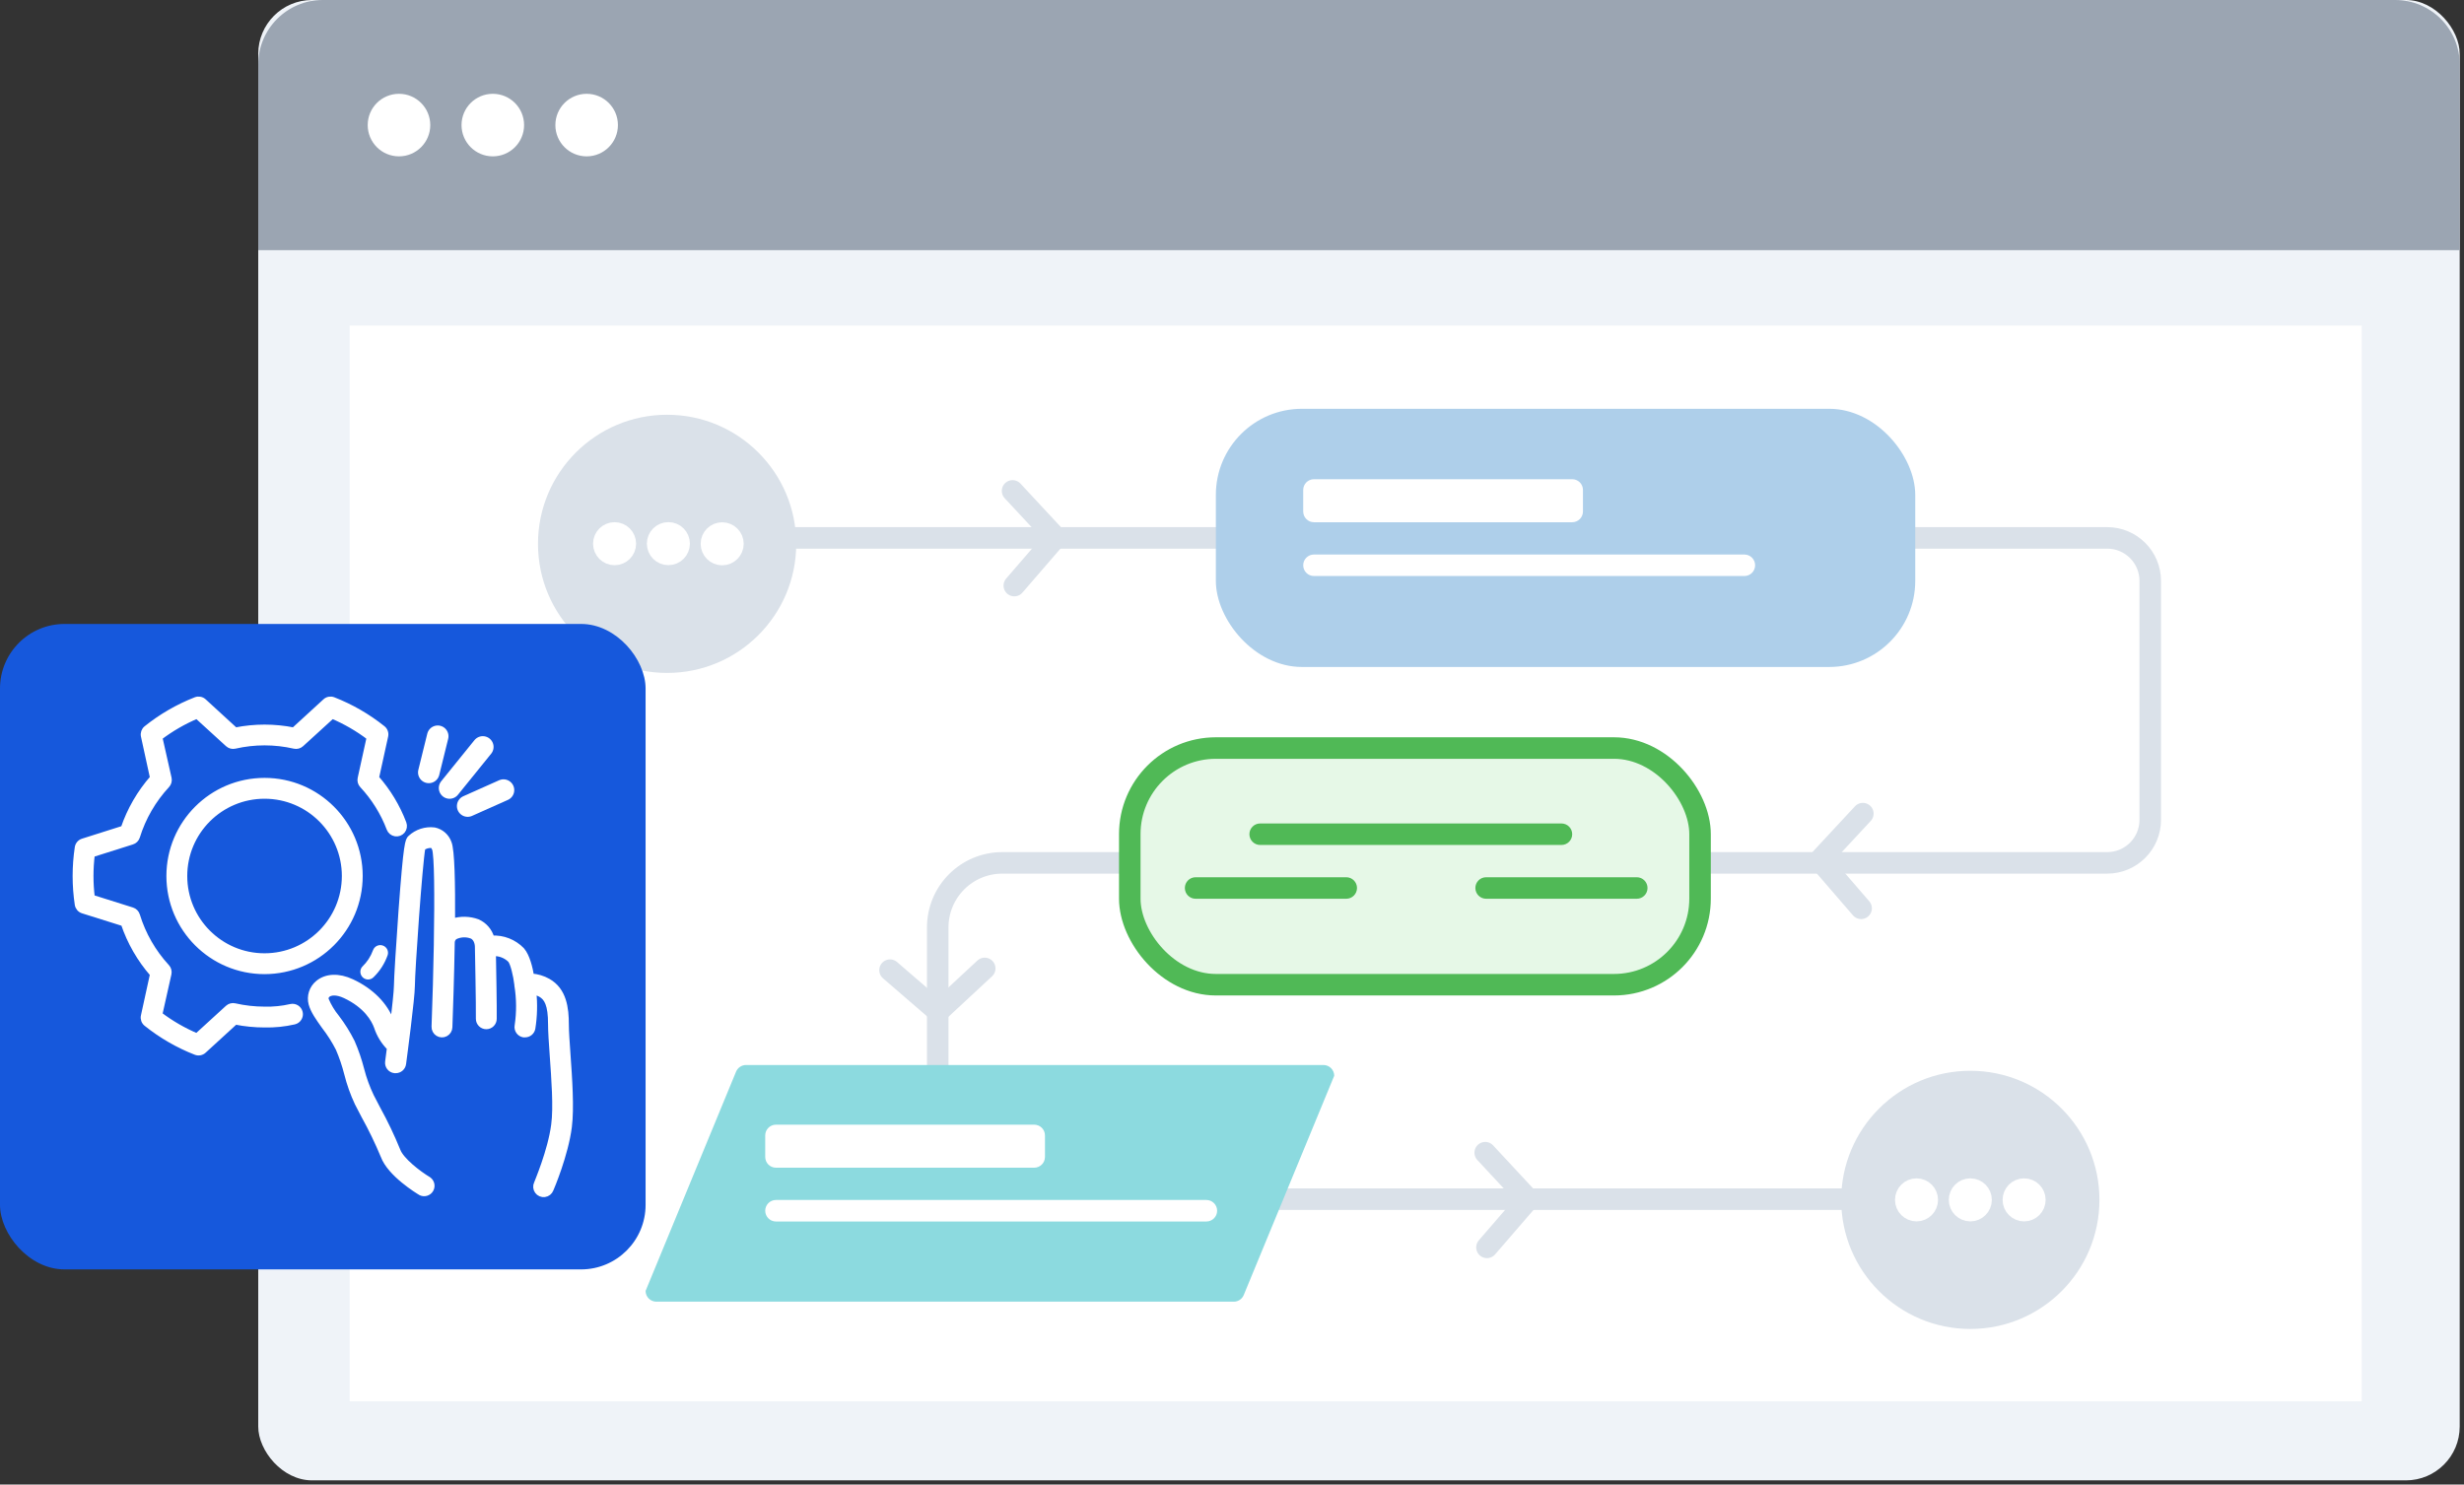 <?xml version="1.0" encoding="UTF-8"?>
<svg width="229px" height="138px" viewBox="0 0 229 138" version="1.1" xmlns="http://www.w3.org/2000/svg" xmlns:xlink="http://www.w3.org/1999/xlink">
    <rect x="0" y="0" width="229" height="138" fill="#333333" stroke="none"/>
    <title>Group 61</title>
    <g id="Page-1" stroke="none" stroke-width="1" fill="none" fill-rule="evenodd">
        <g id="Integrated-Laboratory-Automation" transform="translate(-1210, -1747)">
            <g id="Group-61" transform="translate(1210, 1747)">
                <g id="Group-72" transform="translate(24, 0)">
                    <g id="path-1-link" fill="#EFF3F8">
                        <rect id="path-1" x="0" y="0" width="204.6" height="137.61" rx="5"></rect>
                    </g>
                    <path d="M6,0 L198.603,0 C201.916,0 204.603,2.686 204.603,6 L204.603,23.255 L0,23.255 L0,6 C0,2.686 2.686,0 6,0 Z" id="Rectangle" fill="#9BA5B2" fill-rule="nonzero"></path>
                    <circle id="Oval" fill="#FFFFFF" fill-rule="nonzero" cx="13.081" cy="11.627" r="2.907"></circle>
                    <circle id="Oval-Copy-7" fill="#FFFFFF" fill-rule="nonzero" cx="21.801" cy="11.627" r="2.907"></circle>
                    <circle id="Oval-Copy-8" fill="#FFFFFF" fill-rule="nonzero" cx="30.522" cy="11.627" r="2.907"></circle>
                    <g id="Group-22" transform="translate(8.498, 30.264)" fill="#FFFFFF" fill-rule="nonzero">
                        <g id="Mask">
                            <rect id="path-3" x="0" y="0" width="187" height="100"></rect>
                        </g>
                    </g>
                    <path d="M39.35,50 L101,50 L171.84,50 C174.049,50 175.84,51.791 175.84,54 L175.84,76.211 C175.84,78.42 174.049,80.211 171.84,80.211 L99.309,80.211 L99.309,80.211 L69.151,80.211 C65.837,80.211 63.151,82.898 63.151,86.211 L63.151,105.471 C63.151,108.785 65.837,111.471 69.151,111.471 L159.118,111.471 L159.118,111.471" id="Path-14" stroke="#DAE1E9" stroke-width="2"></path>
                    <path d="M38,62.554 C44.627,62.554 50,57.182 50,50.554 C50,43.927 44.627,38.554 38,38.554 C31.373,38.554 26,43.927 26,50.554 C26,57.182 31.373,62.554 38,62.554 Z" id="Oval" fill="#DAE1E9" fill-rule="nonzero"></path>
                    <path d="M33.118,51.54 C33.67,51.54 34.118,51.093 34.118,50.54 C34.118,49.988 33.67,49.54 33.118,49.54 C32.565,49.54 32.118,49.988 32.118,50.54 C32.118,51.093 32.565,51.54 33.118,51.54 Z" id="Oval" stroke="#FFFFFF" stroke-width="2" fill="#FFFFFF" fill-rule="nonzero"></path>
                    <path d="M38.118,51.535 C38.67,51.535 39.118,51.087 39.118,50.535 C39.118,49.982 38.67,49.535 38.118,49.535 C37.565,49.535 37.118,49.982 37.118,50.535 C37.118,51.087 37.565,51.535 38.118,51.535 Z" id="Oval-Copy-11" stroke="#FFFFFF" stroke-width="2" fill="#FFFFFF" fill-rule="nonzero"></path>
                    <path d="M43.118,51.55 C43.67,51.55 44.118,51.103 44.118,50.55 C44.118,49.998 43.67,49.55 43.118,49.55 C42.565,49.55 42.118,49.998 42.118,50.55 C42.118,51.103 42.565,51.55 43.118,51.55 Z" id="Oval-Copy-12" stroke="#FFFFFF" stroke-width="2" fill="#FFFFFF" fill-rule="nonzero"></path>
                    <circle id="Oval-Copy-10" fill="#DAE1E9" fill-rule="nonzero" cx="159.118" cy="111.536" r="12"></circle>
                    <circle id="Oval" stroke="#FFFFFF" stroke-width="2" fill="#FFFFFF" fill-rule="nonzero" cx="154.118" cy="111.536" r="1"></circle>
                    <circle id="Oval-Copy-11" stroke="#FFFFFF" stroke-width="2" fill="#FFFFFF" fill-rule="nonzero" cx="159.118" cy="111.536" r="1"></circle>
                    <circle id="Oval-Copy-12" stroke="#FFFFFF" stroke-width="2" fill="#FFFFFF" fill-rule="nonzero" cx="164.118" cy="111.536" r="1"></circle>
                    <rect id="Rectangle" fill="#AECFEA" fill-rule="nonzero" x="89" y="38" width="65" height="24" rx="8"></rect>
                    <path d="M98.118,44.546 L122.118,44.546 C122.67,44.546 123.118,44.993 123.118,45.546 L123.118,47.546 C123.118,48.098 122.67,48.546 122.118,48.546 L98.118,48.546 C97.565,48.546 97.118,48.098 97.118,47.546 L97.118,45.546 C97.118,44.993 97.565,44.546 98.118,44.546 Z" id="Rectangle" fill="#FFFFFF" fill-rule="nonzero"></path>
                    <path d="M98.118,51.546 L138.118,51.546 C138.67,51.546 139.118,51.993 139.118,52.546 C139.118,53.098 138.67,53.546 138.118,53.546 L98.118,53.546 C97.565,53.546 97.118,53.098 97.118,52.546 C97.118,51.993 97.565,51.546 98.118,51.546 Z" id="Rectangle-Copy-33" fill="#FFFFFF" fill-rule="nonzero"></path>
                    <rect id="Rectangle-Copy-31" stroke="#50B956" stroke-width="2" fill="#E6F8E7" fill-rule="nonzero" x="81" y="69.536" width="53" height="22" rx="8"></rect>
                    <path d="M93.118,76.546 L121.118,76.546 C121.67,76.546 122.118,76.993 122.118,77.546 C122.118,78.098 121.67,78.546 121.118,78.546 L93.118,78.546 C92.565,78.546 92.118,78.098 92.118,77.546 C92.118,76.993 92.565,76.546 93.118,76.546 Z" id="Rectangle-Copy-34" fill="#50B956" fill-rule="nonzero"></path>
                    <path d="M87.118,81.546 L101.118,81.546 C101.67,81.546 102.118,81.993 102.118,82.546 C102.118,83.098 101.67,83.546 101.118,83.546 L87.118,83.546 C86.565,83.546 86.118,83.098 86.118,82.546 C86.118,81.993 86.565,81.546 87.118,81.546 Z" id="Rectangle-Copy-35" fill="#50B956" fill-rule="nonzero"></path>
                    <path d="M114.118,81.546 L128.118,81.546 C128.67,81.546 129.118,81.993 129.118,82.546 C129.118,83.098 128.67,83.546 128.118,83.546 L114.118,83.546 C113.565,83.546 113.118,83.098 113.118,82.546 C113.118,81.993 113.565,81.546 114.118,81.546 Z" id="Rectangle-Copy-36" fill="#50B956" fill-rule="nonzero"></path>
                    <path d="M99,99 C99.276,99 99.526,99.112 99.707,99.293 C99.888,99.474 100,99.724 100,100 L91.59,120.385 C91.512,120.571 91.382,120.725 91.221,120.832 C91.06,120.939 90.869,121 90.667,121 L37,121 C36.724,121 36.474,120.888 36.293,120.707 C36.112,120.526 36,120.276 36,120 L44.41,99.615 C44.488,99.429 44.618,99.275 44.779,99.168 C44.94,99.061 45.131,99 45.333,99 L99,99 Z" id="Rectangle-Copy-32" fill="#8CDADF" fill-rule="nonzero"></path>
                    <path d="M48.118,104.546 L72.118,104.546 C72.67,104.546 73.118,104.993 73.118,105.546 L73.118,107.546 C73.118,108.098 72.67,108.546 72.118,108.546 L48.118,108.546 C47.565,108.546 47.118,108.098 47.118,107.546 L47.118,105.546 C47.118,104.993 47.565,104.546 48.118,104.546 Z" id="Rectangle-Copy-39" fill="#FFFFFF" fill-rule="nonzero"></path>
                    <polyline id="Path-16" stroke="#DAE1E9" stroke-width="2" stroke-linecap="round" stroke-linejoin="round" points="70.106 45.632 74.13 49.962 70.268 54.434"></polyline>
                    <path d="M48.118,111.546 L88.118,111.546 C88.67,111.546 89.118,111.993 89.118,112.546 C89.118,113.098 88.67,113.546 88.118,113.546 L48.118,113.546 C47.565,113.546 47.118,113.098 47.118,112.546 C47.118,111.993 47.565,111.546 48.118,111.546 Z" id="Rectangle-Copy-40" fill="#FFFFFF" fill-rule="nonzero"></path>
                    <polyline id="Path-16-Copy-3" stroke="#DAE1E9" stroke-width="2" stroke-linecap="round" stroke-linejoin="round" transform="translate(63.118, 92.033) rotate(90) translate(-63.118, -92.033) " points="61.106 87.632 65.13 91.962 61.268 96.434"></polyline>
                    <polyline id="Path-16-Copy-2" stroke="#DAE1E9" stroke-width="2" stroke-linecap="round" stroke-linejoin="round" points="114.033 107.15 118.057 111.48 114.195 115.952"></polyline>
                    <polyline id="Path-16-Copy" stroke="#DAE1E9" stroke-width="2" stroke-linecap="round" stroke-linejoin="round" transform="translate(147.118, 80.033) scale(-1, 1) translate(-147.118, -80.033) " points="145.106 75.632 149.13 79.962 145.268 84.434"></polyline>
                </g>
                <g id="Group-71" transform="translate(0, 58)">
                    <g id="path-3-link" fill="#1658DC">
                        <rect id="path-3" x="0" y="0" width="60" height="60" rx="6"></rect>
                    </g>
                    <g id="gear" transform="translate(7, 7)">
                        <path d="M32.273,45.292 C34.696,45.963 36.772,46.21 38.502,46.033 C40.231,45.855 41.966,45.741 43.706,45.69 L45.574,38.799 L44.843,27.467 L41.953,25.952 L40.647,23.044 L37.828,23.044 L36.578,20.977 L33.932,21.975 L33.932,12.75 L31.613,13.341 L29.922,32.862 L29.062,30.658 L27.336,28.231 L23.68,26.642 L22.688,27.467 L25.449,32.862 L28.591,40.772 L32.273,45.292 Z" id="Path-30" fill="#1658DC" fill-rule="nonzero"></path>
                        <polygon id="Path-32" fill="#1658DC" fill-rule="nonzero" points="27.777 24.453 30.5 19.081 30.571 13.535 27.169 7.56 27.777 3.447 23.545 0.747 20.218 3.447 14.582 3.447 11.572 0.747 6.762 3.447 7.956 7.56 4.963 12.6 0.757 14.279 0.757 19.028 4.963 20.505 7.956 25.303 7.245 29.419 11.572 32.191 14.582 29.088 17.587 29.419 22.688 28.554 25.471 26.917"></polygon>
                        <path d="M34.72,13.347 C34.507,12.743 33.995,12.295 33.368,12.165 C32.557,12.065 31.742,12.328 31.143,12.884 C30.902,13.121 30.758,13.268 30.287,19.67 C30.068,22.654 29.86,26.044 29.86,26.648 C29.86,27.115 29.687,28.682 29.5,30.282 C29.461,30.189 29.421,30.092 29.381,29.98 C28.817,28.431 27.512,27.104 25.7,26.26 C24.493,25.692 23.314,25.735 22.548,26.382 C21.98,26.849 21.738,27.606 21.93,28.316 C22.113,28.981 22.584,29.639 23.13,30.404 C23.632,31.052 24.073,31.745 24.446,32.475 C24.772,33.233 25.037,34.015 25.24,34.815 C25.475,35.754 25.8,36.667 26.211,37.543 C26.405,37.921 26.614,38.323 26.829,38.733 C27.498,39.939 28.098,41.181 28.627,42.454 C29.252,44.14 31.829,45.711 32.121,45.883 C32.457,46.035 32.853,45.908 33.038,45.589 C33.224,45.271 33.138,44.863 32.84,44.647 C31.905,44.089 30.295,42.849 29.964,41.951 C29.422,40.62 28.802,39.323 28.109,38.065 C27.897,37.658 27.688,37.263 27.498,36.889 C27.121,36.098 26.821,35.272 26.603,34.423 C26.379,33.551 26.087,32.697 25.729,31.871 C25.323,31.059 24.842,30.288 24.291,29.567 C23.887,29.072 23.556,28.523 23.306,27.935 C23.255,27.765 23.314,27.58 23.454,27.471 C23.702,27.259 24.259,27.173 25.068,27.55 C27.041,28.478 27.757,29.772 28.008,30.462 C28.249,31.198 28.66,31.867 29.209,32.414 C29.144,32.917 29.087,33.363 29.044,33.693 C29.016,33.886 29.068,34.082 29.187,34.235 C29.306,34.389 29.483,34.488 29.676,34.509 L29.773,34.509 C30.137,34.513 30.445,34.244 30.492,33.884 C30.575,33.259 31.308,27.741 31.308,26.641 C31.308,25.303 32.002,15.35 32.282,13.811 C32.521,13.645 32.808,13.561 33.098,13.574 C33.152,13.574 33.278,13.613 33.397,13.894 C33.616,14.494 33.648,18.186 33.569,22.704 L33.569,22.783 C33.569,22.783 33.569,22.783 33.569,22.809 C33.526,25.235 33.451,27.895 33.357,30.437 C33.348,30.693 33.476,30.936 33.693,31.073 C33.911,31.21 34.185,31.22 34.412,31.1 C34.64,30.98 34.786,30.747 34.795,30.491 C34.853,28.912 34.96,25.771 35.014,22.582 C35.023,22.381 35.125,22.196 35.291,22.082 C35.774,21.846 36.333,21.819 36.837,22.007 C37.387,22.244 37.387,22.985 37.387,23.006 C37.387,23.06 37.498,28.481 37.477,29.703 C37.477,30.1 37.799,30.422 38.196,30.422 C38.593,30.422 38.915,30.1 38.915,29.703 C38.933,28.704 38.868,25.142 38.839,23.628 C39.43,23.6 40.006,23.82 40.428,24.236 C40.68,24.527 40.953,25.674 41.054,26.536 L41.054,26.562 C41.054,26.562 41.054,26.579 41.054,26.59 C41.257,27.834 41.266,29.101 41.079,30.347 C41.045,30.535 41.088,30.728 41.197,30.884 C41.306,31.041 41.473,31.147 41.661,31.181 C41.703,31.184 41.745,31.184 41.787,31.181 C42.14,31.186 42.444,30.935 42.506,30.588 C42.684,29.464 42.713,28.322 42.592,27.191 C42.816,27.236 43.032,27.316 43.232,27.428 C43.804,27.751 44.188,28.348 44.185,30.214 C44.185,30.893 44.256,31.903 44.339,33.09 C44.49,35.246 44.699,37.935 44.476,39.56 C44.167,41.976 42.887,44.952 42.876,44.999 C42.76,45.237 42.785,45.52 42.94,45.734 C43.095,45.949 43.355,46.061 43.618,46.026 C43.88,45.991 44.102,45.815 44.195,45.567 C44.253,45.437 45.565,42.364 45.899,39.743 C46.122,37.996 45.928,35.228 45.77,33.007 C45.691,31.864 45.619,30.879 45.619,30.25 C45.619,28.722 45.421,27.05 43.937,26.209 C43.461,25.941 42.932,25.783 42.387,25.746 C42.261,25.001 41.995,23.876 41.51,23.319 C40.78,22.558 39.752,22.155 38.699,22.219 C38.513,21.539 38.032,20.978 37.387,20.691 C36.633,20.415 35.808,20.398 35.043,20.641 C35.065,17.165 35.007,14.019 34.72,13.347 L34.72,13.347 Z" id="Path" stroke="#FFFFFF" stroke-width="0.5" fill="#FFFFFF" fill-rule="nonzero"></path>
                        <path d="M26.459,16.432 C26.459,11.532 22.487,7.56 17.587,7.56 C12.687,7.56 8.715,11.532 8.715,16.432 C8.715,21.331 12.687,25.303 17.587,25.303 C22.484,25.297 26.453,21.329 26.459,16.432 Z M17.587,23.865 C13.481,23.865 10.153,20.537 10.153,16.432 C10.153,12.326 13.481,8.998 17.587,8.998 C21.693,8.998 25.021,12.326 25.021,16.432 C25.017,20.536 21.691,23.861 17.587,23.865 L17.587,23.865 Z" id="Shape" stroke="#FFFFFF" stroke-width="0.5" fill="#FFFFFF" fill-rule="nonzero"></path>
                        <path d="M0.695,19.66 L4.481,20.849 C5.066,22.582 5.987,24.182 7.191,25.559 L6.343,29.437 C6.282,29.705 6.38,29.984 6.594,30.156 C7.983,31.27 9.534,32.166 11.192,32.813 C11.448,32.913 11.738,32.858 11.94,32.673 L14.869,29.991 C15.763,30.17 16.672,30.26 17.584,30.26 C18.512,30.282 19.439,30.188 20.344,29.98 C20.731,29.892 20.974,29.506 20.885,29.119 C20.797,28.732 20.411,28.49 20.024,28.578 C19.224,28.763 18.404,28.845 17.584,28.823 C16.652,28.822 15.724,28.717 14.816,28.51 C14.586,28.458 14.346,28.521 14.172,28.679 L11.296,31.307 C10.065,30.787 8.903,30.115 7.838,29.308 L8.687,25.523 C8.737,25.292 8.671,25.052 8.51,24.879 C7.242,23.505 6.3,21.862 5.753,20.073 C5.684,19.847 5.508,19.67 5.282,19.598 L1.562,18.427 C1.398,17.1 1.398,15.759 1.562,14.433 L5.268,13.261 C5.499,13.194 5.681,13.016 5.753,12.786 C6.306,11.001 7.253,9.364 8.525,7.995 C8.685,7.822 8.751,7.582 8.701,7.351 L7.845,3.555 C8.911,2.748 10.072,2.077 11.304,1.557 L14.179,4.181 C14.353,4.339 14.594,4.402 14.823,4.35 C16.643,3.933 18.535,3.933 20.355,4.35 C20.584,4.402 20.825,4.339 20.999,4.181 L23.874,1.557 C25.102,2.077 26.26,2.749 27.322,3.555 L26.488,7.355 C26.437,7.585 26.503,7.826 26.664,7.998 C27.757,9.169 28.612,10.541 29.18,12.039 C29.271,12.279 29.484,12.452 29.737,12.493 C29.991,12.534 30.247,12.437 30.41,12.238 C30.572,12.039 30.616,11.768 30.525,11.528 C29.937,9.978 29.073,8.547 27.976,7.304 L28.828,3.422 C28.888,3.154 28.791,2.875 28.576,2.703 C27.187,1.591 25.637,0.696 23.979,0.05 C23.723,-0.049 23.433,0.005 23.231,0.191 L20.301,2.876 C18.51,2.517 16.665,2.517 14.873,2.876 L11.94,0.187 C11.737,0.003 11.447,-0.05 11.192,0.05 C9.535,0.698 7.986,1.594 6.598,2.707 C6.384,2.879 6.286,3.158 6.346,3.426 L7.191,7.301 C5.984,8.674 5.059,10.272 4.47,12.003 L0.695,13.2 C0.433,13.282 0.24,13.507 0.199,13.779 C-0.066,15.537 -0.066,17.326 0.199,19.084 C0.242,19.355 0.434,19.578 0.695,19.66 L0.695,19.66 Z" id="Path" stroke="#FFFFFF" stroke-width="0.5" fill="#FFFFFF" fill-rule="nonzero"></path>
                        <path d="M27.735,25.821 C28.322,25.246 28.768,24.542 29.036,23.765 C29.14,23.39 28.927,23.002 28.555,22.887 C28.184,22.772 27.789,22.973 27.663,23.341 C27.453,23.916 27.114,24.435 26.671,24.858 C26.485,25.069 26.44,25.37 26.555,25.626 C26.67,25.883 26.925,26.049 27.207,26.051 C27.407,26.051 27.599,25.968 27.735,25.821 L27.735,25.821 Z" id="Path" fill="#FFFFFF" fill-rule="nonzero"></path>
                        <line x1="34.783" y1="8.251" x2="37.872" y2="4.432" id="Path-22" stroke="#FFFFFF" stroke-width="2" stroke-linecap="round"></line>
                        <line x1="32.851" y1="6.801" x2="33.682" y2="3.438" id="Path-22" stroke="#FFFFFF" stroke-width="2" stroke-linecap="round"></line>
                        <line x1="36.464" y1="9.93" x2="39.794" y2="8.444" id="Path-22-Copy" stroke="#FFFFFF" stroke-width="2" stroke-linecap="round"></line>
                    </g>
                </g>
            </g>
        </g>
    </g>
</svg>